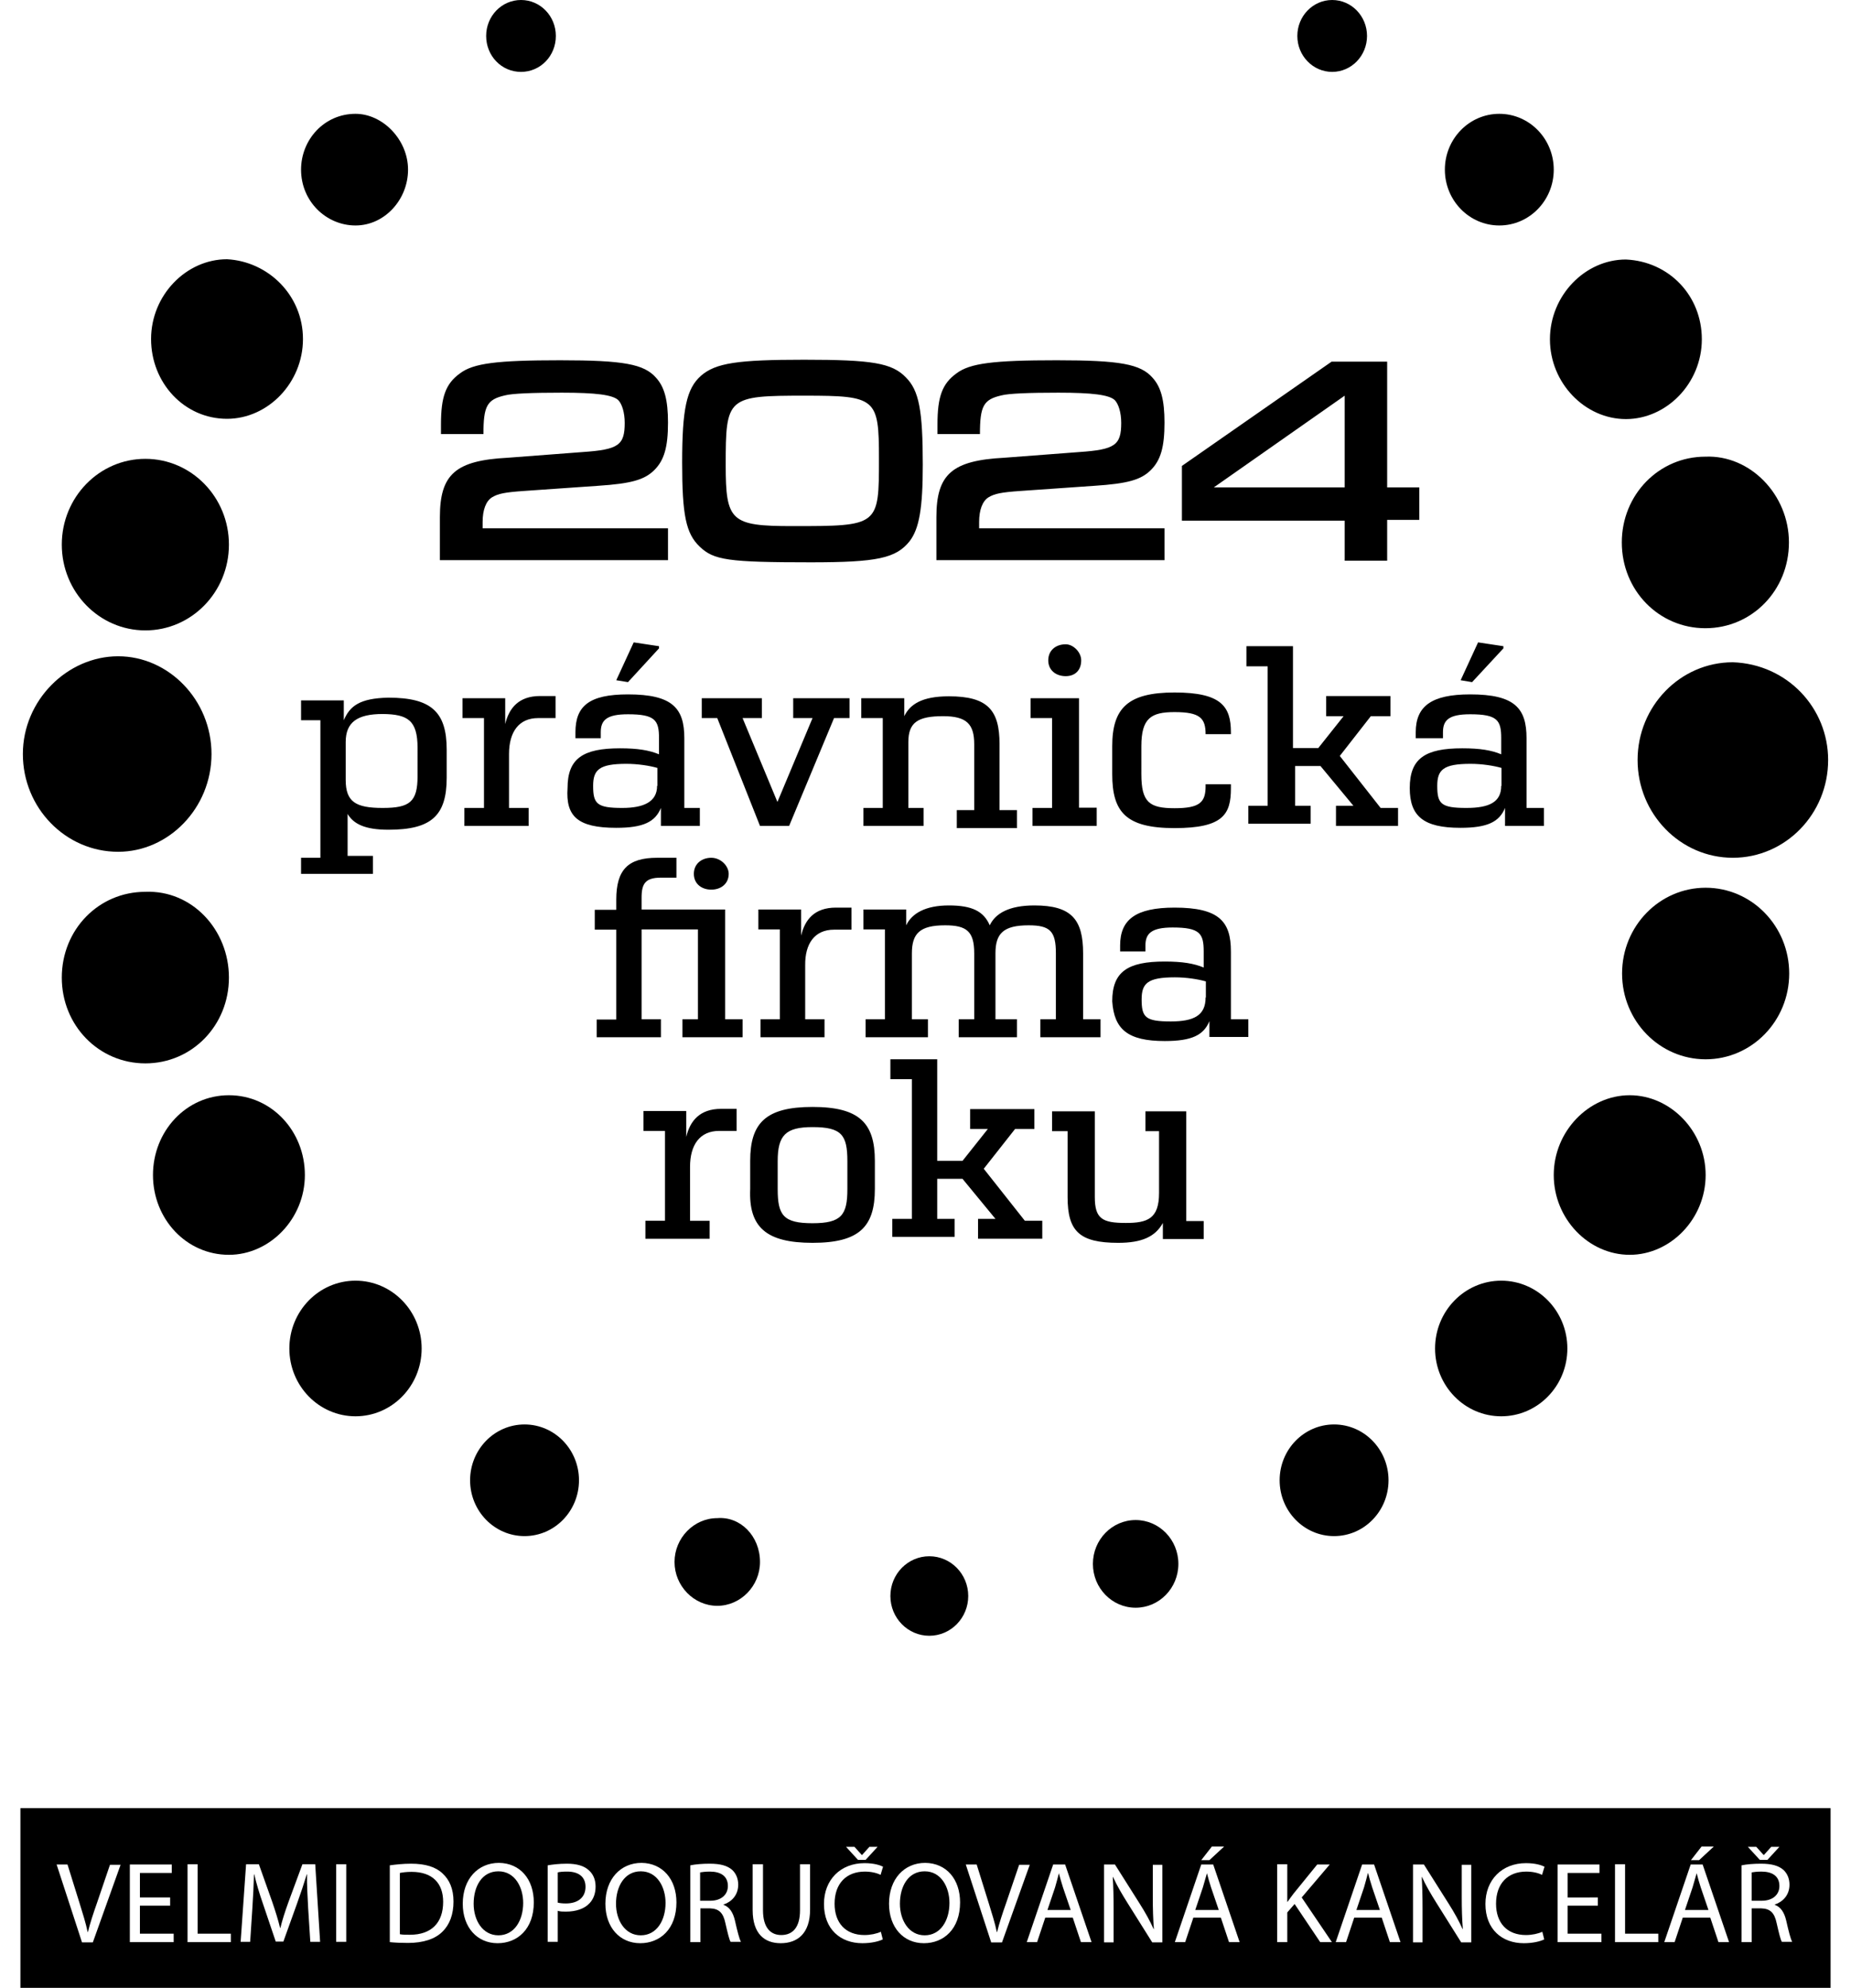 <svg xmlns="http://www.w3.org/2000/svg" viewBox="0 0 680 730" style="enable-background:new 0 0 680 730" xml:space="preserve"><ellipse cx="489.4" cy="13.2" rx="12.8" ry="13.2"/><ellipse cx="192.7" cy="543.6" rx="20" ry="20.5"/><ellipse cx="490.1" cy="543.6" rx="20" ry="20.5"/><path d="M263.5 589.7c8.6 0 15.7-7.3 15.7-16.1 0-9.5-7.2-16.8-15.7-16.1-8.6 0-15.7 7.3-15.7 16.1s7.1 16.1 15.7 16.1z"/><ellipse cx="417.2" cy="574.3" rx="15.7" ry="16.1"/><ellipse cx="341.4" cy="586.1" rx="14.3" ry="14.6"/><path d="M191.4 26.4c7.1 0 12.8-5.8 12.8-13.2 0-7.3-5.7-13.2-12.8-13.2-7.1 0-12.8 5.9-12.8 13.2s5.6 13.2 12.8 13.2z"/><ellipse cx="551.5" cy="495.2" rx="24.3" ry="24.9"/><ellipse cx="130.6" cy="495.2" rx="24.3" ry="24.9"/><ellipse cx="550.8" cy="62.3" rx="20" ry="20.5"/><path d="M130.6 82.8c10.7 0 19.3-9.5 19.3-20.5s-9.3-20.5-19.3-20.5c-11.5 0-20 9.5-20 20.5 0 11.7 9.3 20.5 20 20.5zm-46.5 378c15 0 27.9-13.2 27.9-29.3s-12.2-29.3-27.9-29.3-27.9 13.2-27.9 29.3 12.2 29.3 27.9 29.3zm514.6 0c15 0 27.9-13.2 27.9-29.3s-12.9-29.3-27.9-29.3-27.9 13.2-27.9 29.3 12.8 29.3 27.9 29.3zm-515.3-307c15 0 27.9-13.2 27.9-29.3S98.5 96 83.4 95.2c-15 0-27.9 13.2-27.9 29.3s12.2 29.3 27.9 29.3zm513.9.1c15 0 27.9-13.2 27.9-29.3S613.1 96 597.3 95.3c-15 0-27.9 13.2-27.9 29.3s12.9 29.3 27.9 29.3z"/><ellipse cx="626.6" cy="357.5" rx="30.7" ry="31.5"/><path d="M84.1 359c0-17.6-13.6-32.2-30.7-31.5-17.2 0-30.7 13.9-30.7 31.5s13.6 31.5 30.7 31.5c17.2 0 30.7-14 30.7-31.5zm511.7-159.8c0 17.6 13.6 31.5 30.7 31.5s30.7-13.9 30.7-31.5-14.3-32.2-30.7-31.5c-17.1 0-30.7 14-30.7 31.5z"/><ellipse cx="53.4" cy="200" rx="30.7" ry="31.5"/><path d="M43.4 312.8c18.6 0 34.3-16.1 34.3-35.9 0-19.8-15.7-35.9-34.3-35.9-18.6 0-35 16.1-35 35.9 0 19.8 15.7 35.9 35 35.9zm558.2-33.7c0 19.8 15.7 35.9 35 35.9s35-16.1 35-35.9c0-19.1-15-35.2-35-35.9-19.3 0-35 16.1-35 35.9zM442.2 448.4h-6.4v-40.3h-15v7.3h5v22.7c0 9.5-4.3 11-12.2 11-8.6 0-11.4-1.5-11.4-9.5v-31.5h-15.7v7.3h5.7v24.2c0 12.5 4.3 16.8 18.6 16.8 8.6 0 13.6-2.2 16.4-7.3v5.9h15v-6.6zm-82.9 6.5h23.6v-6.6h-6.4l-15.1-19.1 11.5-14.6h7.1v-7.3h-23.6v7.3h6.5l-9.3 11.7h-9.3V389h-17.2v7.3h7.9v51.3h-7.2v6.6h22.9v-6.6h-6.4v-14.7h9.3l12.1 14.7h-6.4zm-60.8 1.5c17.2 0 22.9-5.9 22.9-19.8v-10.3c0-13.9-5.7-19.8-22.9-19.8s-22.9 5.9-22.9 19.8v10.3c-.6 14 5.8 19.8 22.9 19.8zm-12.8-30c0-9.5 2.9-12.5 12.8-12.5 10.7 0 12.8 2.9 12.8 12.5v10.3c0 9.5-2.2 12.5-12.8 12.5-10.7 0-12.8-2.9-12.8-12.5v-10.3zm-48.6 21.9v6.6h23.6v-6.6h-7.2v-19.8c0-8.1 3.6-13.2 10.7-13.2h6.4v-8.1h-5.7c-7.8 0-11.4 4.4-12.8 10.3V408h-15.7v7.3h7.9v33h-7.2zm221.5-67.4v-6.6h-6.4v-24.9c0-11-4.3-16.1-20.7-16.1-14.3 0-20 4.4-20 13.9v2.2h9.3v-2.2c0-4.4 2.2-6.6 10-6.6 10 0 11.4 2.2 11.4 8.8v5.9c-3.6-1.5-7.9-2.2-14.3-2.2-13.6 0-19.3 3.7-19.3 14.6.7 10.3 5.7 14.6 19.3 14.6 10 0 14.3-2.2 16.4-7.3v5.8h14.3zm-15.7-14.6c0 6.6-4.3 8.8-12.8 8.8-9.3 0-10.7-1.5-10.7-8.1 0-5.9 2.2-8.1 12.2-8.1 4.3 0 8.6.7 11.4 1.5v5.9zm-38.6 8h-6.4v-24.2c0-12.5-4.3-17.6-17.9-17.6-9.3 0-14.3 2.9-16.4 7.3-2.2-5.1-6.4-7.3-15-7.3s-13.6 2.9-15.7 7.3V334h-15.7v7.3h7.9v33H318v6.6h22.9v-6.6H335v-24.2c0-7.3 2.9-10.3 12.2-10.3 7.9 0 10.7 2.2 10.7 10.3v24.2h-5.7v6.6h21.4v-6.6h-7.9v-24.2c0-7.3 2.9-10.3 12.2-10.3 7.9 0 10 2.2 10 10.3v24.2h-5.7v6.6h22.1v-6.6zm-97.9-32.9h6.4v-8.1h-5.7c-7.9 0-11.4 4.4-12.8 10.3V334h-15.7v7.3h7.9v33h-7.1v6.6h23.5v-6.6h-7.1v-19.8c-.1-8 3.5-13.1 10.6-13.1zm-51.5-20.5c0 3.7 2.9 5.8 6.4 5.8 3.6 0 6.4-2.2 6.4-5.8 0-2.9-2.9-5.9-6.4-5.9-3.5 0-6.4 2.2-6.4 5.9z"/><path d="M219.2 374.3v6.6h23.6v-6.6h-7.1v-33h20.7v33h-5.7v6.6h22.1v-6.6h-6.4V334h-30.7v-4.4c0-5.1 1.4-7.3 7.1-7.3h5.7V315h-7.1c-10.7 0-15 4.4-15 15.4v3.7h-7.9v7.3h7.9v33h-7.2zM543 235.9zm-2.2 14.6 11.5-12.4v-.8l-9.3-1.4-6.4 13.9zm-20.7 20.6h10v-2.2c0-4.4 2.1-6.6 10-6.6 10 0 11.4 2.2 11.4 8.8v5.9c-3.6-1.5-7.8-2.2-14.3-2.2-13.6 0-19.3 3.7-19.3 14.6 0 10.3 5 14.6 18.6 14.6 10 0 14.3-2.2 16.4-7.3v6.6h14.3v-6.6h-6.4v-25.6c0-11-4.3-16.1-20.7-16.1-14.3 0-20 4.4-20 13.9v2.2zm31.4 17.5c0 5.9-4.3 8.1-12.8 8.1-9.3 0-10.7-1.5-10.7-8.1 0-5.9 2.2-8.1 12.2-8.1 4.3 0 8.6.7 11.4 1.5v6.6zm-37.9 8.1h-6.4l-15-19.1 11.4-14.6h7.2v-7.4h-23.6v7.4h6.4l-9.3 11.7H475v-37.4h-17.1v7.4h7.8v51.2h-7.1v6.6h22.9v-6.6h-5.7v-14.6h9.3l12.1 14.6h-6.4v7.4h22.8zm-105-22.7v10.3c0 13.9 5 19.8 22.9 19.8s20.7-5.1 20.7-14.6V288h-9.3v.7c0 5.9-2.1 8.1-11.4 8.1s-12.2-2.2-12.2-12.5V274c0-10.3 3.6-12.5 12.2-12.5 9.3 0 11.4 2.2 11.4 8.1h9.3v-.7c0-9.5-3.6-14.6-20.7-14.6s-22.9 5.7-22.9 19.7zm-30-10.3h7.9v33h-7.2v6.6h23.6v-6.7h-6.5v-40.2h-17.8zm18.6-21.2c0-3-2.9-5.9-5.7-5.9-3.6 0-6.4 2.2-6.4 5.9s2.9 5.8 6.4 5.8 5.7-2.2 5.7-5.8zm-80.8 13.9v7.3h7.9v33h-7.1v6.6h22.1v-6.6h-5.6v-24.2c0-7.3 3.6-9.5 12.8-9.5 8.6 0 11.4 2.9 11.4 10.3v24.2h-6.4v6.6h22.1v-6.6h-6.4v-24.2c0-12.5-4.3-17.6-18.6-17.6-10 0-14.3 3-16.4 7.3v-6.6h-15.8zm-36.5 0h-22.1v7.3h5.7l15.7 39.6h10.7l16.5-39.6h5.7v-7.3h-20.7v7.3h7.1l-12.9 30.8-12.8-30.8h7.1zm-47.1-20.5zm-2.1 14.6 11.4-12.4v-.8l-9.3-1.4-6.4 13.9zm-19.3 18.4v2.2h9.3v-2.2c0-4.4 2.1-6.6 10-6.6 10 0 11.4 2.2 11.4 8.8v5.9c-3.6-1.5-7.9-2.2-14.3-2.2-13.6 0-19.3 3.7-19.3 14.6-.7 10.3 3.6 14.6 17.9 14.6 10 0 14.3-2.2 16.4-7.3v6.6h14.3v-6.6h-5.7v-25.6c0-11-4.3-16.1-20.7-16.1-14.3 0-19.3 4.3-19.3 13.9zm30 19.7c0 5.9-5 8.1-12.8 8.1-9.3 0-10.7-1.5-10.7-8.1 0-5.9 2.2-8.1 12.2-8.1 4.3 0 8.6.7 11.4 1.5v6.6zm-70.8 8.1v6.6h23.6v-6.6H187v-19.8c0-8.1 3.6-13.2 10.7-13.2h6.4v-8.1h-5.7c-7.8 0-11.4 4.4-12.8 10.3v-9.5h-15.7v7.3h7.9v33h-7.2zm-44.3-32.2v-7.3h-15.7v7.3h7.1V315h-7.1v5.9H137v-6.6h-9.3v-15.4c2.2 3.7 6.4 5.8 15 5.8 15.7 0 21.4-5.1 21.4-19.1v-10.3c0-13.9-5.7-19.1-21.4-19.1-10.6.2-14.2 3.1-16.4 8.3zm27.1 10.2V285c0 9.5-2.9 11.7-12.8 11.7s-13.6-2.2-13.6-10.3v-13.9c0-7.3 4.3-10.3 13.6-10.3 9.2.1 12.8 2.3 12.8 12.5zm92.1-80.7h-68.2v-2.3c0-4.4 1.2-7.7 3.5-9.1 2.2-1.3 4.5-1.8 11.6-2.3l27.3-1.9c12.2-.8 17.1-2.2 20.7-5.8 3.6-3.6 5-8.4 5-17.4 0-8.3-1.3-13.1-4.4-16.5-4.4-5-11.9-6.4-35.2-6.4-23.3 0-31.9 1.1-36.8 4.8-5.3 3.8-7 8.7-7 18.7v3.6h15.6c0-10.3 1.3-12.7 7.9-14.2 2.6-.7 10.1-1 20.9-1 12.6 0 18.6.8 20.7 2.7 1.4 1.4 2.4 4.6 2.4 8.4 0 8.2-2.3 9.8-15.4 10.7l-27.6 2.1c-19.1 1-24.9 6-24.9 21.8v15.8h83.8V194zm52.4 12.5c24.4 0 31.3-1.5 36.3-7.8 3.5-4.6 4.8-12.1 4.8-28 0-20.1-1.4-27.3-6.2-32.1-5.1-5.3-12.4-6.5-37.4-6.5-24.5 0-32.5 1.2-37.9 5.9-5.3 4.7-6.9 12.2-6.9 31.9 0 19.3 1.4 26 6.4 30.8 5.2 5 10.4 5.8 40.9 5.8zm-2.2-61.2c26.2 0 27.2.9 27.2 23.1 0 24.8 0 24.8-31.8 24.8-22.6 0-24.5-1.8-24.5-22.4 0-25 .5-25.5 29.1-25.5zM427.9 194h-68.2v-2.3c0-4.4 1.2-7.7 3.5-9.1 2.2-1.3 4.5-1.8 11.6-2.3l27.3-1.9c12.2-.8 17.1-2.2 20.7-5.8 3.6-3.6 5-8.4 5-17.4 0-8.3-1.3-13.1-4.4-16.5-4.4-5-11.9-6.4-35.2-6.4-23.3 0-31.9 1.1-36.8 4.8-5.3 3.8-7 8.7-7 18.7v3.6H360c0-10.3 1.3-12.7 7.9-14.2 2.6-.7 10.1-1 20.9-1 12.6 0 18.6.8 20.7 2.7 1.4 1.4 2.4 4.6 2.4 8.4 0 8.2-2.3 9.8-15.4 10.7l-27.6 2.1c-19.1 1-24.9 6-24.9 21.8v15.8h83.8V194zm66.1 11.9h15.6v-15h11.8V179h-11.8v-46.2h-20.4l-55 38.3v20.1H494v14.7zM445.9 179l48.1-33.7V179h-48.1zM267.4 692.6c0-3.7-2.7-5.3-6.6-5.3-1.8 0-3 .2-3.6.3V698h3.8c3.9 0 6.4-2.2 6.4-5.4zm-84.3-5.4c-6.1 0-9.1 5.6-9.1 11.9 0 6.1 3.3 11.6 9.1 11.6s9.1-5.4 9.1-11.9c0-5.7-3-11.6-9.1-11.6zm260.3.7c-.5 1.7-1 3.4-1.5 5.2l-2.8 8.3h8.6v-.1l-2.8-8.2c-.6-1.9-1.1-3.6-1.5-5.2zm59.2 0h-.1c-.4 1.7-.9 3.4-1.4 5.2l-2.8 8.3h8.6v-.1l-2.8-8.2c-.6-1.9-1.1-3.6-1.5-5.2zm-267.2-.7c-6 0-9.1 5.6-9.1 11.9 0 6.1 3.3 11.6 9.1 11.6s9.1-5.4 9.1-11.9c0-5.7-3-11.6-9.1-11.6zm104.3 0c-6.1 0-9.1 5.6-9.1 11.9 0 6.1 3.3 11.6 9.1 11.6s9.1-5.4 9.1-11.9c0-5.7-3-11.6-9.1-11.6zm49.3.7c-.4 1.7-.9 3.4-1.4 5.2l-2.8 8.3h8.5v-.1l-2.8-8.2c-.6-1.9-1.1-3.6-1.5-5.2zm-237.8-.5c-1.9 0-3.3.2-4.3.4v22.5c.9.2 2.3.2 3.7.2 7.9 0 12.2-4.4 12.2-12.1 0-6.7-3.8-11-11.6-11zm57.2-.1c-1.6 0-2.8.1-3.5.3v11.1c.8.2 1.8.3 3 .3 4.4 0 7.2-2.2 7.2-6.1 0-3.8-2.7-5.6-6.7-5.6z"/><path d="M7.5 664v66h665v-66H7.5zm637.7 14.2 2.7 3h.1l2.7-3h3l-4.4 4.8h-2.8l-4.4-4.8h3.1zm-20.1-.1h4.5l-5.4 5h-3l3.9-5zm-179.9 0h4.5l-5.4 5h-3l3.9-5zm-131.3.1 2.7 3h.1l2.7-3h3L318 683h-2.8l-4.4-4.8h3.1zM34.1 713.3h-4v-.1l-9.3-28.5h4l4.4 14.1c1.2 3.9 2.3 7.3 3 10.7h.1c.8-3.3 2-6.9 3.3-10.6l4.8-14.1h3.9l-10.2 28.5zm29.7-.1H47.7v-28.5h15.4v3.1H51.4v9h11.1v3H51.4v10.3h12.4v3.1zm21 0H68.9v-28.6h3.7v25.5h12.2v3.1zm29.2-.1-.8-12.5c-.2-4-.5-8.8-.4-12.3h-.1c-1 3.3-2.2 6.9-3.6 10.8l-5 13.9h-2.8l-4.6-13.6c-1.4-4-2.5-7.7-3.3-11.1h-.1c-.1 3.6-.3 8.3-.6 12.6l-.8 12.2h-3.5l2-28.5h4.7l4.9 13.8c1.2 3.5 2.2 6.7 2.9 9.6h.1c.7-2.9 1.7-6 3-9.6l5.1-13.8h4.7l1.8 28.5H114zm13.2 0h-3.7v-28.5h3.7v28.5zm35.3-3.7c-2.7 2.7-7.1 4.1-12.6 4.1-2.6 0-4.8-.1-6.7-.3V685c2.2-.3 4.9-.6 7.8-.6 5.3 0 9.1 1.2 11.6 3.6 2.5 2.3 4 5.6 4 10.3s-1.4 8.5-4.1 11.1zm20.3 4.2c-7.5 0-12.8-5.8-12.8-14.5 0-9.1 5.6-15 13.3-15 7.8.1 12.8 6 12.8 14.5 0 9.8-6 15-13.3 15zm33.8-14.7c-1.9 2.1-5.1 3.1-8.7 3.1-1.1 0-2.1 0-3-.3v11.4h-3.7V685c1.8-.3 4.1-.6 7.1-.6 3.6 0 6.3.8 8 2.4 1.6 1.4 2.5 3.4 2.5 6s-.8 4.6-2.2 6.1zm18.6 14.7c-7.5 0-12.8-5.8-12.8-14.5 0-9.1 5.6-15 13.3-15 7.7.1 12.8 6 12.8 14.5 0 9.8-6 15-13.3 15zm33.2-.5c-.5-.8-1.1-3.3-1.9-6.8-.8-3.9-2.4-5.4-5.7-5.5h-3.5v12.4h-3.7V685c1.9-.4 4.5-.6 7.1-.6 3.9 0 6.5.7 8.3 2.3 1.4 1.3 2.2 3.2 2.2 5.4 0 3.8-2.4 6.3-5.4 7.3v.1c2.2.8 3.5 2.8 4.2 5.8.9 4 1.6 6.7 2.2 7.8h-3.8zm29.2-11.9c0 8.8-4.6 12.4-10.8 12.4-5.8 0-10.3-3.3-10.3-12.2v-16.8h3.8v16.9c0 6.4 2.8 9.1 6.7 9.1 4.2 0 6.9-2.8 6.9-9.1v-16.9h3.7v16.6zm20 9.4c2.2 0 4.5-.5 6-1.2l.7 2.8c-1.4.7-4.1 1.4-7.5 1.4-8 0-14.1-5.1-14.1-14.4 0-8.9 6.1-15 14.9-15 3.6 0 5.8.8 6.8 1.3l-.9 3c-1.4-.7-3.4-1.2-5.8-1.2-6.7 0-11.1 4.3-11.1 11.8 0 7 4 11.5 11 11.5zm21.8 3c-7.5 0-12.8-5.8-12.8-14.5 0-9.1 5.6-15 13.3-15 7.8.1 12.8 6 12.8 14.5 0 9.8-6 15-13.3 15zm24.7-.3v-.1l-9.3-28.5h4l4.4 14.1c1.2 3.9 2.3 7.3 3 10.7h.1c.8-3.3 2-6.9 3.3-10.6l4.8-14.1h3.9l-10.2 28.5h-4zm33-.1-3-9H384l-3 9h-3.8l9.7-28.5h4.4l9.7 28.5h-3.9zm29.9.1h-3.7l-9.1-14.5c-2-3.2-3.9-6.4-5.3-9.5h-.1c.2 3.6.3 7 .3 11.8v12.2h-3.5v-28.6h4l9.1 14.4c2.1 3.3 3.8 6.4 5.1 9.3h.1c-.3-3.8-.4-7.3-.4-11.7v-11.9h3.5v28.5zm24.5-.1-3-9h-10.1l-3 9h-3.8l9.7-28.5h4.4l9.7 28.5h-3.9zm33.5 0-9.4-14-2.7 3.1v10.9h-3.7v-28.6h3.7v13.8h.1c.8-1.1 1.5-2.1 2.2-3l8.7-10.7h4.6l-10.3 12.1 11.1 16.4H485zm25.6 0-3-9h-10.1l-3 9h-3.8l9.7-28.5h4.4l9.7 28.5h-3.9zm29.9.1h-3.7l-9.1-14.5c-2-3.2-3.9-6.4-5.3-9.5h-.1c.2 3.6.3 7 .3 11.8v12.2h-3.5v-28.6h4l9.1 14.4c2.1 3.3 3.8 6.4 5.1 9.3h.1c-.3-3.8-.4-7.3-.4-11.7v-11.9h3.5v28.5zm20.1-2.7c2.2 0 4.5-.5 6-1.2l.7 2.8c-1.4.7-4.1 1.4-7.5 1.4-8 0-14.1-5.1-14.1-14.4 0-8.9 6.1-15 14.9-15 3.6 0 5.8.8 6.8 1.3l-.9 3c-1.4-.7-3.4-1.2-5.8-1.2-6.7 0-11.1 4.3-11.1 11.8 0 7 4 11.5 11 11.5zm27.7 2.6h-16.1v-28.5h15.4v3.1h-11.7v9H587v3h-11.1v10.3h12.4v3.1zm20.9 0h-15.9v-28.6h3.7v25.5h12.2v3.1zm22.1 0-3-9h-10.1l-3 9h-3.8l9.7-28.5h4.4l9.7 28.5h-3.9zm23.3-.1c-.5-.8-1.1-3.3-1.9-6.8-.8-3.9-2.4-5.4-5.7-5.5h-3.5v12.4h-3.7V685c1.9-.4 4.5-.6 7.1-.6 3.9 0 6.5.7 8.3 2.3 1.4 1.3 2.2 3.2 2.2 5.4 0 3.8-2.4 6.3-5.4 7.3v.1c2.2.8 3.5 2.8 4.2 5.8.9 4 1.6 6.7 2.2 7.8h-3.8z"/><path d="M653.7 692.6c0-3.7-2.7-5.3-6.6-5.3-1.8 0-3 .2-3.6.3V698h3.8c3.9 0 6.4-2.2 6.4-5.4zm-30.4-4.7c-.5 1.7-1 3.4-1.5 5.2l-2.8 8.3h8.6v-.1l-2.8-8.2c-.6-1.9-1.1-3.6-1.5-5.2z"/></svg>